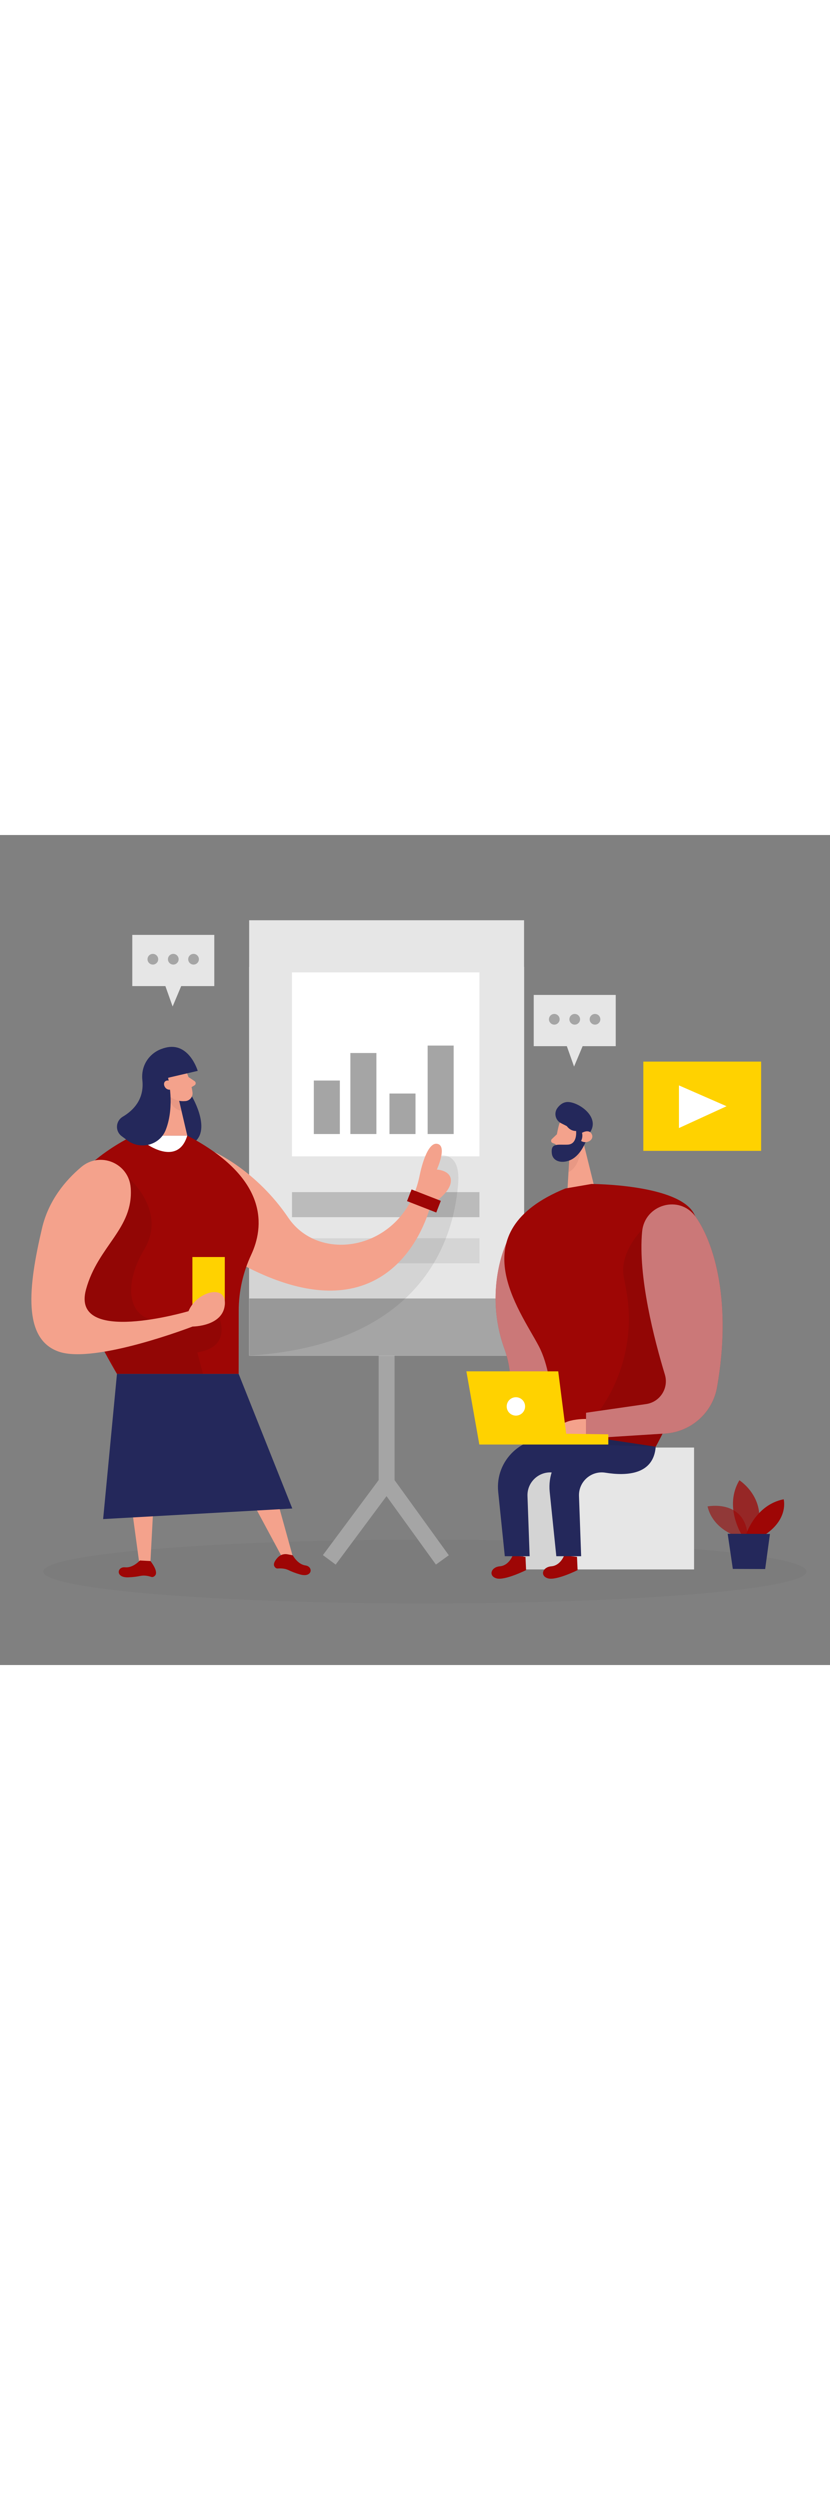 <svg xmlns="http://www.w3.org/2000/svg" id="_0126_team_presentation_4" viewBox="0 0 500 500" data-imageid="team-presentation-4-28" class="illustrations_image" style="width: 166px;"><rect x="0" y="0" width="500" height="500" fill="#808080" stroke="none"/><defs><style>.cls-1_team-presentation-4-28,.cls-2_team-presentation-4-28{fill:#fff;}.cls-3_team-presentation-4-28{fill:#f4a28c;}.cls-4_team-presentation-4-28,.cls-5_team-presentation-4-28,.cls-6_team-presentation-4-28{fill:#a5a5a5;}.cls-7_team-presentation-4-28{opacity:.03;}.cls-7_team-presentation-4-28,.cls-8_team-presentation-4-28{fill:#000001;}.cls-5_team-presentation-4-28{opacity:.25;}.cls-6_team-presentation-4-28{opacity:.66;}.cls-9_team-presentation-4-28{fill:#e6e6e6;}.cls-10_team-presentation-4-28{fill:#ce8172;opacity:.31;}.cls-11_team-presentation-4-28{opacity:.58;}.cls-11_team-presentation-4-28,.cls-12_team-presentation-4-28,.cls-13_team-presentation-4-28{fill:#68e1fd;}.cls-2_team-presentation-4-28{opacity:.46;}.cls-14_team-presentation-4-28{fill:#24285b;}.cls-8_team-presentation-4-28{opacity:.08;}.cls-12_team-presentation-4-28{opacity:.73;}.cls-15_team-presentation-4-28{fill:#ffd200;}</style></defs><ellipse id="sd_team-presentation-4-28" class="cls-7_team-presentation-4-28" cx="255.97" cy="443.69" rx="229.9" ry="19.23"></ellipse><g id="board_team-presentation-4-28"><polygon class="cls-4_team-presentation-4-28" points="202.21 439.5 194.52 433.79 228.11 388.58 228.11 310.74 237.69 310.74 237.69 391.75 202.21 439.5"></polygon><rect class="cls-4_team-presentation-4-28" x="243.93" y="381.73" width="9.58" height="60.69" transform="translate(-194.15 223.58) rotate(-35.83)"></rect><rect class="cls-9_team-presentation-4-28" x="150.1" y="79.44" width="165.6" height="234.19"></rect><rect class="cls-9_team-presentation-4-28" x="150.1" y="51.35" width="165.6" height="262.28"></rect><rect class="cls-1_team-presentation-4-28" x="175.9" y="82.75" width="112.92" height="110.82"></rect><rect class="cls-4_team-presentation-4-28" x="189.05" y="147.9" width="15.68" height="32.23"></rect><rect class="cls-4_team-presentation-4-28" x="211.07" y="131.32" width="15.68" height="48.81"></rect><rect class="cls-4_team-presentation-4-28" x="234.63" y="155.73" width="15.68" height="24.41"></rect><rect class="cls-4_team-presentation-4-28" x="257.61" y="126.84" width="15.68" height="53.29"></rect><rect class="cls-4_team-presentation-4-28" x="150.1" y="279.19" width="165.6" height="34.43"></rect><rect class="cls-6_team-presentation-4-28" x="175.9" y="215.12" width="112.92" height="15.1"></rect><rect class="cls-5_team-presentation-4-28" x="175.9" y="242.9" width="112.92" height="15.1"></rect><path class="cls-8_team-presentation-4-28" d="m261.9,193.57s15.95-5.73,14.08,16.64c-1.86,22.38-12.85,96.12-125.88,103.42v-55.63l66.21,2.82,31.82-20.61,6.21-33.89,7.56-12.75Z"></path></g><g id="plant_team-presentation-4-28"><path class="cls-11_team-presentation-4-28 targetColor" d="m444.81,422.83s-15.26-4.17-18.58-18.37c0,0,23.65-4.78,24.32,19.63l-5.74-1.26Z" style="fill: rgb(158, 6, 5);"></path><path class="cls-12_team-presentation-4-28 targetColor" d="m446.69,421.32s-10.66-16.86-1.28-32.62c0,0,17.98,11.42,9.99,32.66l-8.71-.04Z" style="fill: rgb(158, 6, 5);"></path><path class="cls-13_team-presentation-4-28 targetColor" d="m449.43,421.33s5.63-17.8,22.66-21.18c0,0,3.19,11.56-11.03,21.22l-11.64-.05Z" style="fill: rgb(158, 6, 5);"></path><polygon class="cls-14_team-presentation-4-28" points="438.36 420.93 441.46 442.1 460.94 442.18 463.82 421.03 438.36 420.93"></polygon></g><g id="girl_team-presentation-4-28"><path class="cls-3_team-presentation-4-28" d="m129.09,190.94s25.24,11.02,44.57,39.59c19.33,28.58,69.76,19.07,79-24.79,0,0,3.78-20.58,10.51-19.75,6.72.84,0,15.54,0,15.54,0,0,9.25.42,8.4,7.56-.84,7.14-12.19,13.87-12.19,13.87,0,0-19.75,87.41-115.98,34.46l-14.32-66.49Z"></path><path class="cls-14_team-presentation-4-28" d="m115.61,157.47s14.06,23.48-2.05,29.52c-16.11,6.04-15.41-36.35-15.41-36.35l17.46,6.83Z"></path><path class="cls-13_team-presentation-4-28 targetColor" d="m80.46,181.06s-45.56,20.73-45.01,53.46c.56,32.73,35,90.11,35,90.11h73.32l.03-37.96c0-11.71,2.6-23.26,7.55-33.87,7.46-16.01,11.51-45.63-38.54-71.74h-32.35Z" style="fill: rgb(158, 6, 5);"></path><path class="cls-1_team-presentation-4-28" d="m89.14,186.65s18.24,12.7,23.67-5.59h-16.84s-6.83,5.59-6.83,5.59Z"></path><path class="cls-3_team-presentation-4-28" d="m111.33,140.39s3.97,8.41,4.65,14.74c.27,2.56-1.61,4.9-4.18,5.14-3.19.29-7.59-.23-10.26-4.48l-5.43-6.66s-3.25-4.29.36-9.65c3.61-5.36,12.71-4.33,14.87.91Z"></path><polygon class="cls-3_team-presentation-4-28" points="98.15 150.65 95.97 181.05 112.81 181.06 107.77 159.49 98.15 150.65"></polygon><path class="cls-3_team-presentation-4-28" d="m113.56,145.82l3.67,2.46c.91.61.87,1.95-.06,2.52l-3.1,1.86-.51-6.84Z"></path><path class="cls-10_team-presentation-4-28" d="m107.91,160.1s-3.56-.61-5.49-2.63c0,0-1.09,6.59,6.93,8.81l-1.44-6.18Z"></path><path class="cls-14_team-presentation-4-28" d="m105.17,144.89l-3.93,1.35s4.28,16.78-1.38,31.36c-3.58,9.22-15.16,12.26-23.11,6.38l-3.44-2.55c-4.08-3.01-3.71-9.17.66-11.75,6.38-3.77,13.01-10.51,11.79-21.95-1.44-13.48,10.78-21.61,19.58-19.43,8.63,2.14,8.49,14.51-.16,16.58Z"></path><path class="cls-3_team-presentation-4-28" d="m103.65,150.27s-1.31-3.34-3.74-2.14-.57,6.02,3.03,5.21l.71-3.06Z"></path><polygon class="cls-3_team-presentation-4-28" points="76.79 386.21 84.17 440.56 90.6 438.2 93.69 380.01 76.79 386.21"></polygon><polygon class="cls-3_team-presentation-4-28" points="144.07 386.94 169.84 434.83 176.44 434.83 161.73 381.67 144.07 386.94"></polygon><path class="cls-13_team-presentation-4-28 targetColor" d="m84.24,437.02s-4.06,4.61-8.91,4.12c-4.85-.5-5.93,6.34,1.93,6.04,3-.11,5.42-.46,7.27-.85,2.2-.47,4.44-.11,6.58.58.67.22,1.45.1,2.28-.77,2.36-2.49-2.77-8.78-2.77-8.78l-6.38-.34Z" style="fill: rgb(158, 6, 5);"></path><path class="cls-13_team-presentation-4-28 targetColor" d="m176.37,433.89s2.83,5.45,7.66,6.13,4.24,7.57-3.32,5.41c-2.92-.84-5.21-1.77-6.92-2.6-2-.97-4.25-1.14-6.47-.98-.7.05-1.43-.25-2.03-1.29-.9-1.58.5-3.69,2.01-5.32s3.74-2.36,5.92-1.94l3.14.6Z" style="fill: rgb(158, 6, 5);"></path><rect class="cls-15_team-presentation-4-28" x="115.9" y="254.22" width="19.52" height="28.85"></rect><path class="cls-8_team-presentation-4-28" d="m77.19,206.32s23.75,20.02,9.68,43.34c-14.07,23.32-9.75,47.52,16.77,42.04l26.52-5.48h0s12.64,21.6-11.29,25.45l3.41,12.95h-51.83l-5.83-13.71-10.1-16.98-23.64-19.47,46.3-68.15Z"></path><path class="cls-3_team-presentation-4-28" d="m78.74,212.58c-1.03-14.82-18.4-22.18-29.76-12.6-9.65,8.13-19.74,20.2-23.66,36.87-8.4,35.72-11.69,66.82,10.12,74.38,21.81,7.56,80.56-15.13,80.56-15.13,0,0,18.16,0,19.42-13.03,1.26-13.03-17.02-8.11-21.86,3.78,0,0-71.01,21.01-61.76-13.03,7.17-26.38,28.67-36.47,26.95-61.25Z"></path><rect class="cls-13_team-presentation-4-28 targetColor" x="245.94" y="216.67" width="18.91" height="7.56" transform="translate(97.4 -77.65) rotate(21.28)" style="fill: rgb(158, 6, 5);"></rect><polygon class="cls-14_team-presentation-4-28" points="143.77 324.63 176.08 405.71 62.13 412.08 70.46 324.63 143.77 324.63"></polygon><path class="cls-14_team-presentation-4-28" d="m101.25,146.24l17.86-4.16s-5.55-18.91-20.96-13.49l3.1,17.65Z"></path></g><g id="video_team-presentation-4-28"><rect class="cls-15_team-presentation-4-28" x="387.55" y="136.5" width="70.96" height="53.77"></rect><polygon class="cls-1_team-presentation-4-28" points="409 150.83 409 176.53 437.68 163.38 409 150.83"></polygon></g><g id="speech_team-presentation-4-28"><polygon class="cls-9_team-presentation-4-28" points="79.69 60.16 79.69 91.02 99.63 91.02 103.99 103.3 109.15 91.02 129.09 91.02 129.09 60.16 79.69 60.16"></polygon><circle class="cls-4_team-presentation-4-28" cx="92.08" cy="74.83" r="3.22"></circle><circle class="cls-4_team-presentation-4-28" cx="104.39" cy="74.83" r="3.22"></circle><circle class="cls-4_team-presentation-4-28" cx="116.6" cy="74.83" r="3.22"></circle></g><g id="boy_team-presentation-4-28"><path class="cls-13_team-presentation-4-28 targetColor" d="m304.98,246.03s-13.67,28.48-1.16,63.33c12.51,34.86-14.73,52.46,38.06,57.13,52.79,4.67-36.89-120.46-36.89-120.46Z" style="fill: rgb(158, 6, 5);"></path><path class="cls-2_team-presentation-4-28" d="m304.98,246.03s-13.67,28.48-1.16,63.33c12.51,34.86-14.73,52.46,38.06,57.13,52.79,4.67-36.89-120.46-36.89-120.46Z"></path><path class="cls-3_team-presentation-4-28" d="m336.69,174.81s-2.37,8.55-1.98,14.59c.16,2.45,2.31,4.34,4.76,4.15,3.04-.24,7.09-1.45,8.92-5.87l4.02-7.13s2.36-4.56-1.89-9.01c-4.26-4.45-12.64-2.02-13.82,3.26Z"></path><polygon class="cls-3_team-presentation-4-28" points="350.73 182.32 357.69 210.53 341.87 213.26 343.12 192.18 350.73 182.32"></polygon><path class="cls-3_team-presentation-4-28" d="m335.47,180.27l-3.05,2.91c-.75.72-.51,1.98.47,2.35l3.22,1.25-.63-6.51Z"></path><path class="cls-10_team-presentation-4-28" d="m343.09,192.78s5.39-2.49,6.87-4.7c0,0-.31,11.6-7.49,14.98l.61-10.28Z"></path><path class="cls-3_team-presentation-4-28" d="m345.5,182.85s.69-3.34,3.16-2.62,1.51,5.57-2,5.38l-1.16-2.76Z"></path><path class="cls-14_team-presentation-4-28" d="m355.76,178.58l-1.85,3.2s-2.23,8.2-7.69,12.44c-5.46,4.24-13.14,3.37-13.8-2.4-.76-6.61,3.68-5.03,9.61-5.3,5.93-.27,5.02-8.22,5.02-8.22-2.61.04-4.41-1.36-5.61-2.94l-3.48-1.77c-3.35-1.71-4.42-6.01-2.23-9.06,1.24-1.72,2.94-3.21,5.22-3.61,6.14-1.07,20.6,8.18,14.8,17.68Z"></path><path class="cls-3_team-presentation-4-28" d="m350.61,179.39s4.3-2.55,5.91.88-3.21,6.11-6.47,4.03c0,0,1.27-2.2.56-4.91Z"></path><rect class="cls-9_team-presentation-4-28" x="315.35" y="368.99" width="102.76" height="73.43"></rect><polygon class="cls-8_team-presentation-4-28" points="342.48 442.43 337.53 377.78 316.92 380.91 310.78 405.71 315.35 442.43 342.48 442.43"></polygon><path class="cls-13_team-presentation-4-28 targetColor" d="m339.89,433.94s-2.2,6.12-7.73,6.59c-5.53.47-6.98,5.88-2.01,7.28,4.97,1.41,17.8-4.98,17.8-4.98l-.36-7.98-7.7-.91Z" style="fill: rgb(158, 6, 5);"></path><path class="cls-13_team-presentation-4-28 targetColor" d="m340.52,212.94l15.82-2.73s52.63.08,61.84,18.1c9.21,18.02,7.28,85.11-23.16,140.17l-62.33,1.81s3.46-40.45-8.16-62.47c-11.61-22.03-47.71-68.82,15.99-94.88Z" style="fill: rgb(158, 6, 5);"></path><path class="cls-14_team-presentation-4-28" d="m395.02,368.49l-30.49-4.6c-18.86-2.84-35.33,12.87-33.38,31.84l3.98,38.73h14.96l-1.3-36.26c-.31-8.65,7.35-15.44,15.89-14.06,12.98,2.09,29.05,1.19,30.33-15.65Z"></path><path class="cls-13_team-presentation-4-28 targetColor" d="m308.86,433.94s-2.2,6.12-7.73,6.59c-5.53.47-6.98,5.88-2.01,7.28,4.97,1.41,17.8-4.98,17.8-4.98l-.36-7.98-7.7-.91Z" style="fill: rgb(158, 6, 5);"></path><path class="cls-8_team-presentation-4-28" d="m389.67,234.78s-17.28,15.15-13.81,31.87c.56,2.7,1.14,5.97,1.73,9.55,4.58,28.07-3.68,56.72-22.4,78.14l-10.89,12.45,50.72,1.7,4.34-8.5,23.68-39.35-33.36-85.87Z"></path><path class="cls-14_team-presentation-4-28" d="m363.99,368.49l-30.49-4.6c-18.86-2.84-35.33,12.87-33.38,31.84l3.98,38.73h14.96l-1.3-36.26c-.31-8.65,7.35-15.44,15.89-14.06,12.98,2.09,29.05,1.19,30.33-15.65Z"></path><path class="cls-13_team-presentation-4-28 targetColor" d="m419.06,229.97c11.54,16.25,21.81,52.14,12.89,102.7-2.71,15.39-15.68,26.89-31.28,27.88l-47.63,3.01v-15.53l36.19-5.23c8.42-1.22,13.76-9.65,11.29-17.79-6.37-20.99-16.25-59.02-13.7-86.12,1.55-16.47,22.65-22.39,32.22-8.91Z" style="fill: rgb(158, 6, 5);"></path><path class="cls-2_team-presentation-4-28" d="m419.06,229.97c11.54,16.25,21.81,52.14,12.89,102.7-2.71,15.39-15.68,26.89-31.28,27.88l-47.63,3.01v-15.53l36.19-5.23c8.42-1.22,13.76-9.65,11.29-17.79-6.37-20.99-16.25-59.02-13.7-86.12,1.55-16.47,22.65-22.39,32.22-8.91Z"></path><path class="cls-3_team-presentation-4-28" d="m353.05,351.79s-19.33-.49-16.58,9.59c2.75,10.08,16.58,2.18,16.58,2.18v-11.77Z"></path><polygon class="cls-15_team-presentation-4-28" points="288.75 367.18 280.95 323.08 336.28 323.08 341.08 360.67 366.45 361.03 366.45 367.18 288.75 367.18"></polygon><circle class="cls-1_team-presentation-4-28" cx="310.78" cy="344.22" r="5.54"></circle></g><g id="speech-2_team-presentation-4-28"><polygon class="cls-9_team-presentation-4-28" points="321.52 96.34 321.52 127.2 341.46 127.2 345.82 139.49 350.98 127.2 370.92 127.2 370.92 96.34 321.52 96.34"></polygon><circle class="cls-4_team-presentation-4-28" cx="333.91" cy="111.01" r="3.22"></circle><circle class="cls-4_team-presentation-4-28" cx="346.22" cy="111.01" r="3.22"></circle><circle class="cls-4_team-presentation-4-28" cx="358.43" cy="111.01" r="3.22"></circle></g></svg>